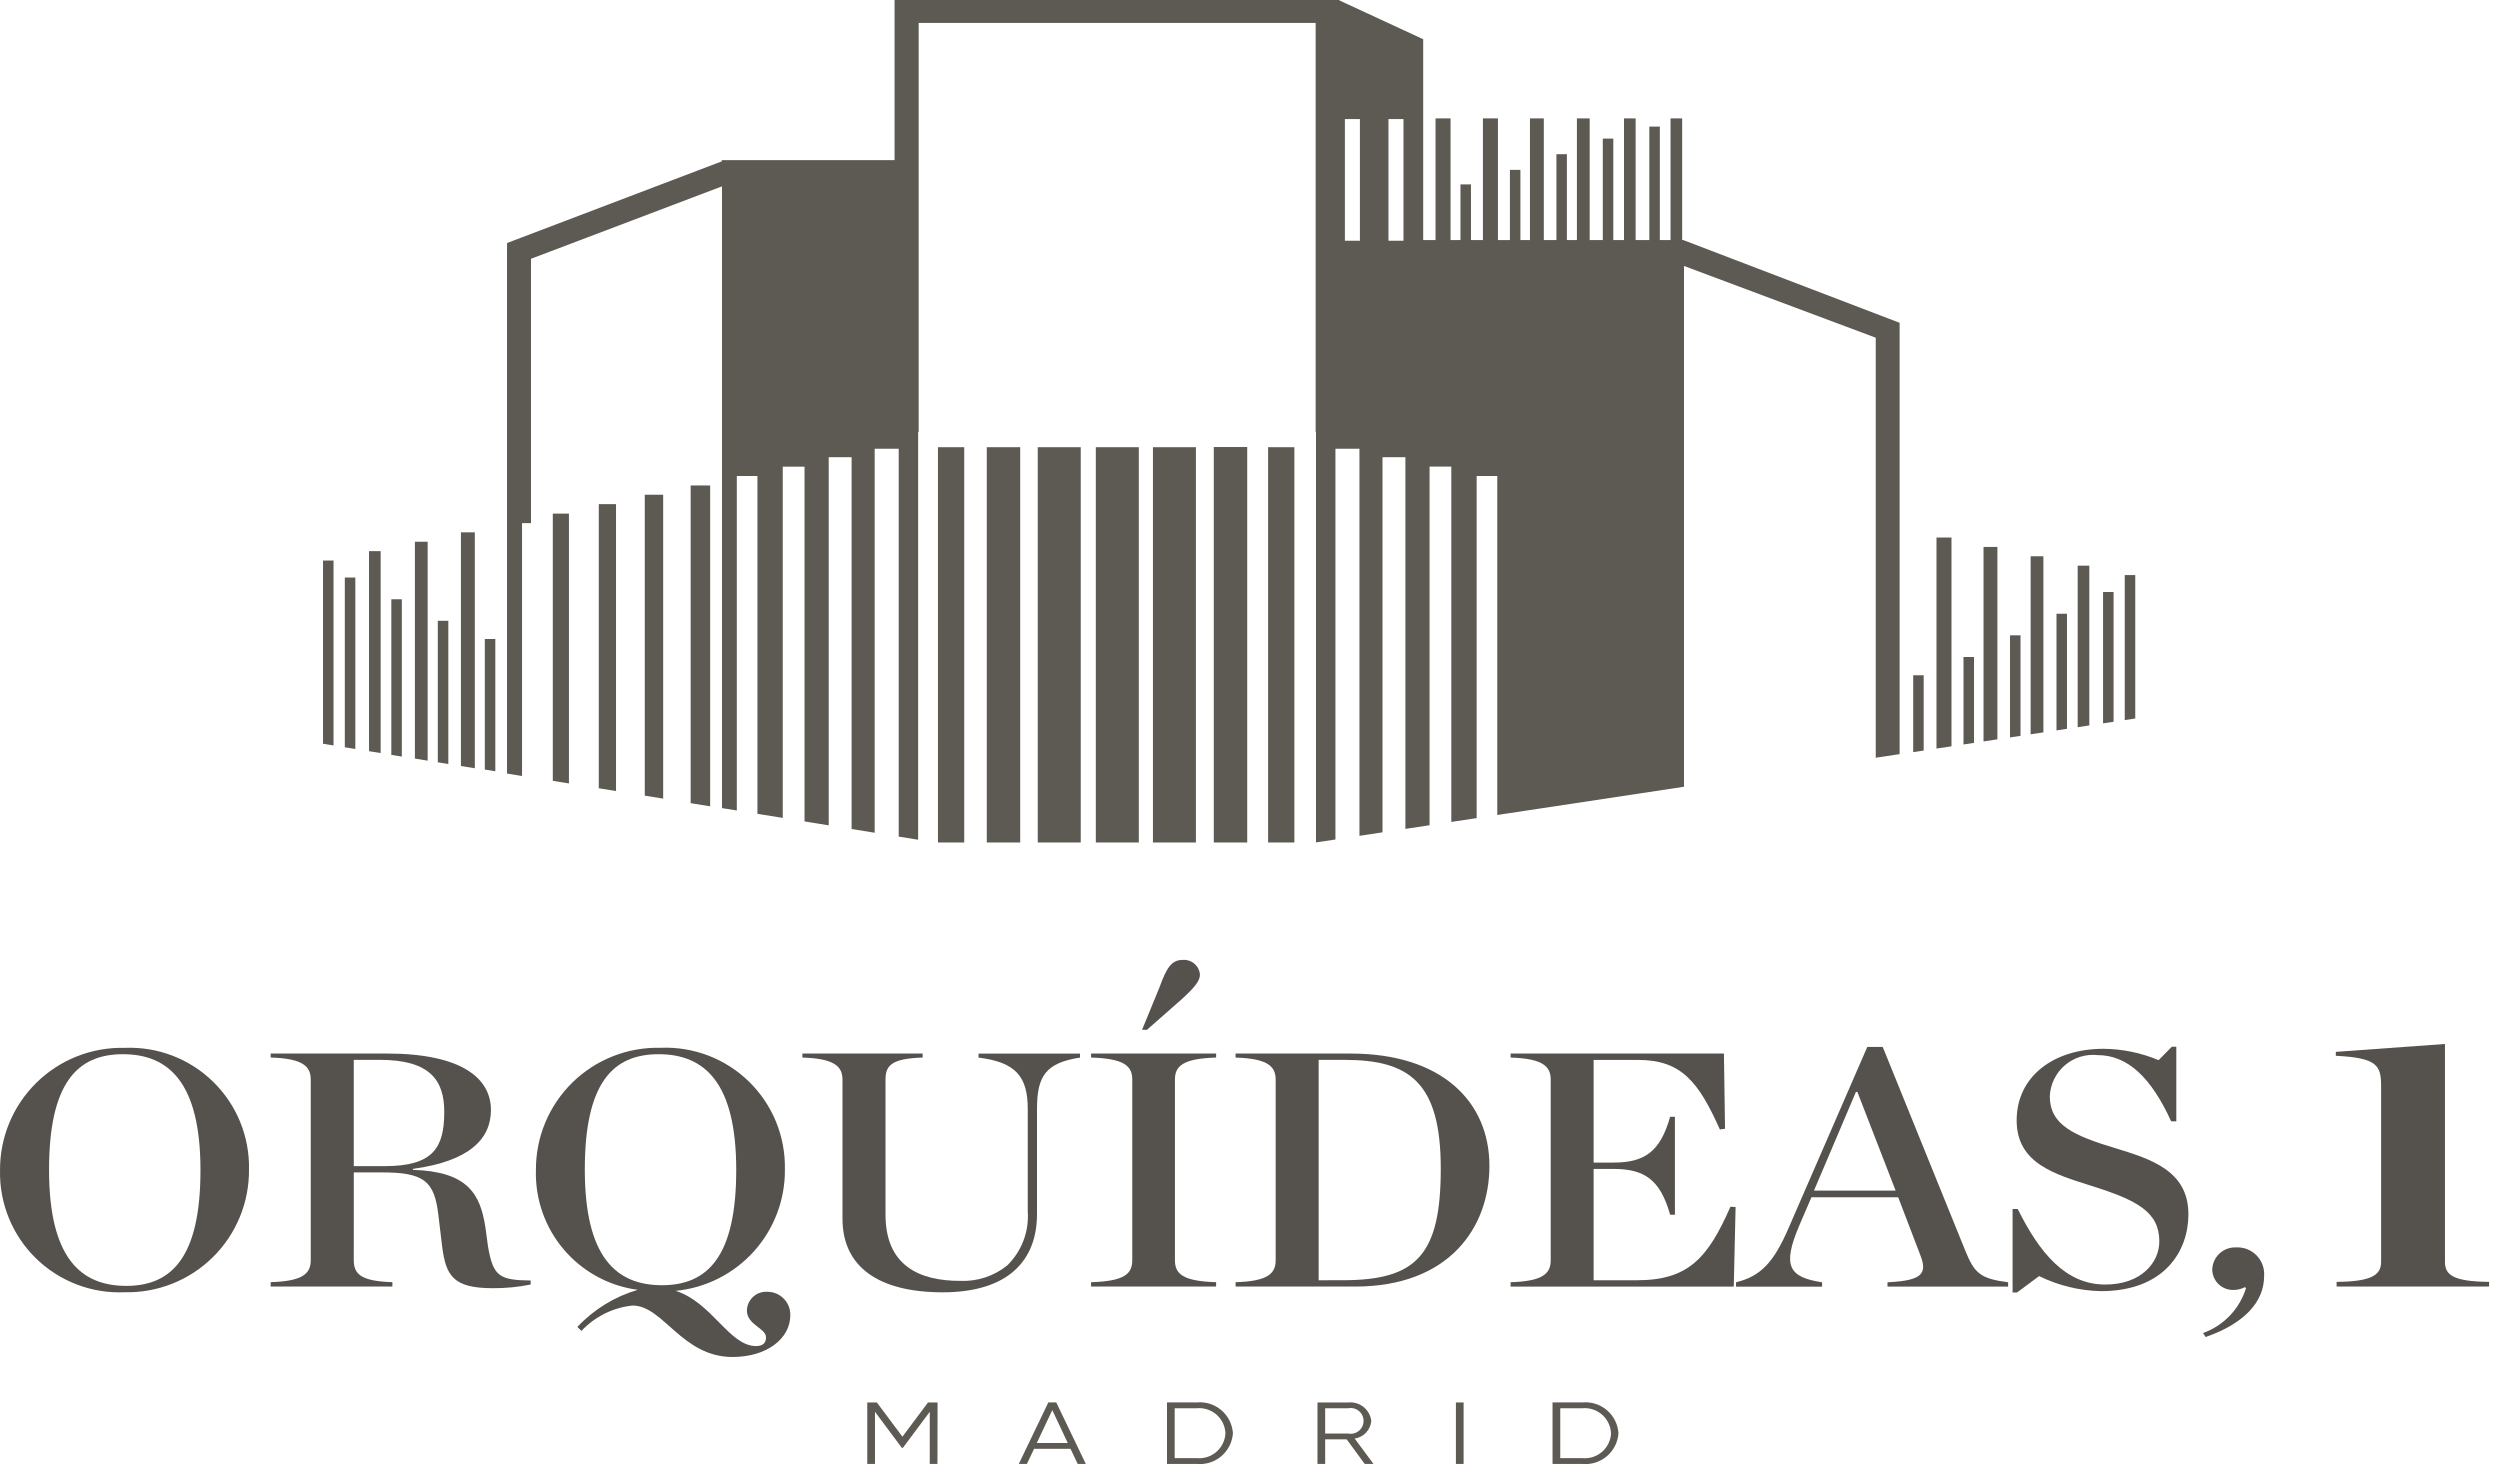 <svg width="181" height="106" viewBox="0 0 181 106" fill="none" xmlns="http://www.w3.org/2000/svg">
<path d="M0.002 84.748C-0.008 83.566 0.219 82.395 0.671 81.303C1.123 80.211 1.79 79.222 2.632 78.393C3.474 77.564 4.474 76.913 5.573 76.479C6.671 76.045 7.846 75.836 9.027 75.865C10.207 75.815 11.383 76.007 12.485 76.43C13.587 76.852 14.591 77.496 15.434 78.322C16.277 79.147 16.943 80.137 17.389 81.23C17.835 82.322 18.052 83.495 18.027 84.675C18.038 85.854 17.812 87.024 17.362 88.114C16.912 89.205 16.248 90.194 15.408 91.022C14.569 91.851 13.571 92.502 12.475 92.938C11.379 93.373 10.207 93.584 9.027 93.558C7.846 93.61 6.667 93.42 5.563 92.998C4.459 92.577 3.452 91.933 2.606 91.108C1.76 90.282 1.093 89.292 0.645 88.198C0.197 87.104 -0.022 85.93 0.002 84.748ZM14.514 84.723C14.514 78.382 12.223 76.325 8.896 76.325C5.595 76.325 3.551 78.406 3.551 84.699C3.551 91.041 5.819 93.098 9.142 93.098C12.435 93.098 14.514 91.016 14.514 84.723Z" fill="#55524D"/>
<path d="M25.613 91.232C25.613 92.274 26.172 92.756 28.409 92.829V93.143H19.596V92.829C21.912 92.756 22.498 92.223 22.498 91.232V78.162C22.498 77.19 21.912 76.636 19.596 76.564V76.275H27.983C33.468 76.275 35.544 78.089 35.544 80.365C35.544 82.446 34.001 84.069 29.899 84.625V84.698C33.84 84.819 34.772 86.416 35.144 88.861L35.331 90.239C35.703 92.393 36.129 92.683 38.42 92.709V92.999C37.517 93.182 36.598 93.271 35.677 93.265C32.802 93.265 32.276 92.369 32.004 90.187L31.738 87.96C31.445 85.516 30.726 84.882 27.638 84.882H25.615L25.613 91.232ZM27.85 84.429C31.414 84.429 32.164 83.05 32.164 80.484C32.164 78.186 31.1 76.733 27.504 76.733H25.613V84.429H27.85Z" fill="#55524D"/>
<path d="M54.741 97.456C55.274 97.456 55.46 97.189 55.46 96.826C55.46 96.149 54.075 95.93 54.075 94.882C54.08 94.693 54.122 94.508 54.2 94.336C54.279 94.165 54.391 94.011 54.531 93.884C54.67 93.757 54.834 93.66 55.012 93.599C55.19 93.537 55.379 93.513 55.567 93.526C55.788 93.526 56.006 93.571 56.209 93.657C56.412 93.743 56.595 93.868 56.749 94.026C56.903 94.184 57.024 94.371 57.104 94.576C57.184 94.781 57.223 95 57.218 95.22C57.218 96.939 55.488 98.246 53.039 98.246C49.363 98.246 48.033 94.521 45.797 94.521C44.381 94.668 43.067 95.321 42.095 96.361L41.802 96.069C42.994 94.8 44.504 93.872 46.175 93.383C44.092 93.108 42.185 92.069 40.822 90.469C39.46 88.869 38.74 86.82 38.8 84.719C38.793 83.539 39.022 82.37 39.475 81.281C39.928 80.192 40.595 79.205 41.437 78.378C42.279 77.552 43.279 76.903 44.376 76.471C45.474 76.038 46.647 75.831 47.826 75.86C49.003 75.81 50.178 76.001 51.279 76.422C52.379 76.843 53.382 77.485 54.225 78.308C55.068 79.131 55.734 80.118 56.181 81.208C56.629 82.298 56.848 83.468 56.826 84.646C56.852 86.839 56.053 88.961 54.589 90.593C53.124 92.224 51.1 93.246 48.918 93.457C51.573 94.308 52.797 97.456 54.741 97.456ZM53.303 84.7C53.303 78.382 51.012 76.325 47.685 76.325C44.384 76.325 42.34 78.382 42.34 84.675C42.34 91.017 44.608 93.05 47.931 93.05C51.226 93.043 53.303 90.993 53.303 84.7Z" fill="#55524D"/>
<path d="M60.996 88.233V78.164C60.996 77.192 60.384 76.638 58.094 76.567V76.277H66.8V76.567C64.533 76.638 64.111 77.147 64.111 78.164V87.943C64.111 91.598 66.507 92.736 69.517 92.736C70.748 92.79 71.957 92.394 72.918 91.622C73.438 91.116 73.84 90.503 74.097 89.826C74.355 89.149 74.461 88.423 74.409 87.7V80.294C74.409 77.923 73.531 76.906 70.845 76.569V76.279H78.194V76.569C75.692 76.956 75.079 77.923 75.079 80.294V87.895C75.079 91.283 72.974 93.564 68.236 93.564C63.632 93.558 60.996 91.742 60.996 88.233Z" fill="#55524D"/>
<path d="M78.994 92.831C81.424 92.758 81.976 92.226 81.976 91.234V78.164C81.976 77.192 81.417 76.638 78.994 76.567V76.277H88.047V76.567C85.618 76.638 85.065 77.195 85.065 78.164V91.234C85.065 92.226 85.624 92.758 88.047 92.831V93.146H78.994V92.831ZM83.946 71.484C84.451 70.104 84.798 69.498 85.624 69.498C85.776 69.485 85.93 69.502 86.075 69.549C86.221 69.596 86.356 69.671 86.472 69.77C86.589 69.869 86.684 69.99 86.754 70.126C86.823 70.263 86.865 70.411 86.876 70.564C86.876 71.05 86.423 71.555 85.491 72.402L83.042 74.556H82.687L83.946 71.484Z" fill="#55524D"/>
<path d="M89.455 92.832C91.771 92.76 92.358 92.227 92.358 91.235V78.165C92.358 77.193 91.771 76.639 89.455 76.568V76.278H97.791C104.395 76.278 107.834 79.764 107.834 84.409C107.834 88.888 104.905 93.147 98.115 93.147H89.462L89.455 92.832ZM97.256 92.687C102.582 92.687 104.312 90.824 104.312 84.602C104.312 78.309 101.996 76.735 97.335 76.735H95.471V92.69L97.256 92.687Z" fill="#55524D"/>
<path d="M109.369 92.832C111.685 92.76 112.272 92.227 112.272 91.235V78.165C112.272 77.193 111.685 76.639 109.369 76.568V76.278H124.813L124.892 81.724L124.519 81.772C122.976 78.335 121.75 76.738 118.581 76.738H115.379V84.17H116.817C119.027 84.17 120.199 83.42 120.917 80.854H121.264V87.945H120.917C120.198 85.38 119.027 84.63 116.817 84.63H115.379V92.69H118.521C122.247 92.69 123.659 91.07 125.284 87.365L125.657 87.39L125.524 93.15H109.369V92.832Z" fill="#55524D"/>
<path d="M137.43 86.684H131.146L130.241 88.79C129.042 91.645 129.494 92.468 131.919 92.839V93.153H125.688V92.839C127.445 92.403 128.404 91.459 129.522 88.844L135.191 75.799H136.309L142.273 90.515C142.939 92.16 143.337 92.572 145.388 92.837V93.152H136.655V92.837C139.186 92.718 139.558 92.207 139.025 90.853L137.43 86.684ZM137.243 86.198L134.475 79.058H134.368L131.333 86.198H137.243Z" fill="#55524D"/>
<path d="M145.711 87.531H146.083C147.681 90.751 149.571 93.001 152.42 93.001C155.03 93.001 156.335 91.404 156.335 89.878C156.335 87.748 154.738 86.901 151.437 85.861C148.774 85.014 146.006 84.241 146.006 81.116C146.006 77.922 148.695 75.933 152.289 75.933C153.661 75.944 155.017 76.224 156.282 76.756L157.241 75.784H157.565V81.183H157.192C155.734 77.988 154.024 76.39 151.866 76.39C151.441 76.345 151.011 76.387 150.603 76.514C150.194 76.642 149.816 76.851 149.492 77.13C149.168 77.409 148.904 77.751 148.717 78.136C148.53 78.521 148.424 78.94 148.405 79.367C148.405 81.448 150.135 82.223 153.196 83.143C155.726 83.917 158.441 84.763 158.441 87.912C158.441 90.573 156.711 93.479 152.104 93.479C150.552 93.446 149.026 93.073 147.632 92.389L146.035 93.575H145.711V87.531Z" fill="#55524D"/>
<path d="M159.502 96.511C160.239 96.247 160.905 95.813 161.446 95.246C161.986 94.679 162.387 93.994 162.617 93.244L162.51 93.196C162.272 93.323 162.007 93.389 161.737 93.39C161.538 93.4 161.338 93.37 161.151 93.302C160.963 93.234 160.791 93.128 160.644 92.993C160.498 92.857 160.38 92.693 160.298 92.511C160.216 92.329 160.171 92.132 160.166 91.932C160.17 91.714 160.218 91.498 160.306 91.298C160.394 91.098 160.521 90.917 160.68 90.766C160.838 90.616 161.025 90.498 161.229 90.42C161.434 90.342 161.652 90.305 161.87 90.312C162.147 90.295 162.424 90.337 162.682 90.436C162.941 90.535 163.176 90.688 163.37 90.885C163.565 91.083 163.715 91.32 163.81 91.58C163.905 91.84 163.942 92.118 163.921 92.394C163.921 94.258 162.482 95.831 159.687 96.8L159.502 96.511Z" fill="#55524D"/>
<path d="M169.17 92.809C171.762 92.783 172.393 92.291 172.393 91.351V78.67C172.393 77.139 172.136 76.595 169.113 76.439V76.154L177.015 75.584V91.351C177.015 92.286 177.556 92.778 180.209 92.809V93.146H169.17V92.809Z" fill="#55524D"/>
<path d="M67.872 105.99H67.315V102.213L65.371 104.821H65.292L63.348 102.213V105.99H62.791V101.537H63.483L65.336 104.017L67.189 101.537H67.88L67.872 105.99Z" fill="#5D5953"/>
<path d="M77.507 104.895H74.866L74.348 105.989H73.76L75.9 101.536H76.473L78.613 105.989H78.025L77.507 104.895ZM77.307 104.474L76.186 102.09L75.064 104.474H77.307Z" fill="#5D5953"/>
<path d="M89.264 103.763C89.242 104.083 89.156 104.396 89.012 104.682C88.867 104.969 88.666 105.223 88.421 105.431C88.177 105.639 87.893 105.795 87.586 105.891C87.28 105.986 86.958 106.02 86.638 105.989H84.49V101.536H86.638C86.958 101.505 87.28 101.538 87.587 101.634C87.893 101.73 88.177 101.886 88.422 102.094C88.667 102.302 88.868 102.556 89.012 102.843C89.157 103.13 89.242 103.443 89.264 103.763ZM88.723 103.763C88.711 103.505 88.646 103.253 88.534 103.021C88.421 102.789 88.262 102.582 88.067 102.413C87.872 102.245 87.645 102.117 87.4 102.039C87.154 101.96 86.895 101.932 86.638 101.957H85.047V105.569H86.638C86.895 105.594 87.154 105.566 87.4 105.488C87.645 105.409 87.872 105.282 88.067 105.113C88.262 104.944 88.421 104.737 88.534 104.505C88.646 104.273 88.711 104.021 88.723 103.763Z" fill="#5D5953"/>
<path d="M97.5 104.208H95.942V105.99H95.385V101.537H97.612C98.01 101.498 98.407 101.615 98.719 101.865C99.031 102.114 99.233 102.476 99.282 102.872C99.255 103.19 99.121 103.488 98.903 103.721C98.685 103.953 98.395 104.105 98.08 104.152L99.441 105.99H98.807L97.5 104.208ZM95.942 103.789H97.612C97.747 103.815 97.886 103.811 98.019 103.777C98.153 103.743 98.277 103.68 98.383 103.593C98.489 103.505 98.575 103.395 98.633 103.271C98.692 103.146 98.722 103.01 98.722 102.873C98.722 102.735 98.692 102.599 98.633 102.475C98.575 102.351 98.489 102.241 98.383 102.153C98.277 102.066 98.153 102.003 98.019 101.969C97.886 101.935 97.747 101.931 97.612 101.957H95.942V103.789Z" fill="#5D5953"/>
<path d="M105.965 101.537V105.99H105.408V101.537H105.965Z" fill="#5D5953"/>
<path d="M117.178 103.763C117.156 104.083 117.07 104.396 116.926 104.682C116.781 104.969 116.58 105.223 116.336 105.431C116.091 105.639 115.807 105.795 115.5 105.891C115.194 105.986 114.872 106.02 114.552 105.989H112.404V101.536H114.552C114.872 101.505 115.194 101.538 115.501 101.634C115.807 101.73 116.091 101.886 116.336 102.094C116.581 102.302 116.782 102.556 116.926 102.843C117.071 103.13 117.156 103.443 117.178 103.763ZM116.637 103.763C116.625 103.505 116.56 103.253 116.448 103.021C116.335 102.789 116.176 102.582 115.981 102.413C115.787 102.245 115.559 102.117 115.314 102.039C115.068 101.96 114.809 101.932 114.552 101.957H112.962V105.569H114.552C114.809 105.594 115.069 105.567 115.315 105.489C115.561 105.411 115.789 105.283 115.985 105.115C116.18 104.946 116.339 104.739 116.452 104.506C116.565 104.274 116.63 104.021 116.642 103.763H116.637Z" fill="#5D5953"/>
<path d="M69.81 32.378H67.908V60.996H69.81V32.378Z" fill="#5D5953"/>
<path d="M73.863 32.378H71.443V60.996H73.863V32.378Z" fill="#5D5953"/>
<path d="M90.299 32.365H87.879V60.996H90.299V32.365Z" fill="#5D5953"/>
<path d="M86.584 32.378H83.473V60.996H86.584V32.378Z" fill="#5D5953"/>
<path d="M82.45 32.378H79.338V60.996H82.45V32.378Z" fill="#5D5953"/>
<path d="M78.245 32.378H75.133V60.996H78.245V32.378Z" fill="#5D5953"/>
<path d="M93.712 32.378H91.811V60.996H93.712V32.378Z" fill="#5D5953"/>
<path d="M153.832 41.635V52.134L154.592 52.019V41.635H153.832Z" fill="#5D5953"/>
<path d="M150.424 52.648L151.266 52.52V40.952H150.424V52.648Z" fill="#5D5953"/>
<path d="M147.018 53.163L147.941 53.024V40.274H147.018V53.163Z" fill="#5D5953"/>
<path d="M143.607 53.68L144.612 53.527V39.597H143.607V53.68Z" fill="#5D5953"/>
<path d="M140.201 54.195L141.288 54.033V38.917H140.201V54.195Z" fill="#5D5953"/>
<path d="M142.158 53.9L142.918 53.785V47.569H142.158V53.9Z" fill="#5D5953"/>
<path d="M138.516 54.454L139.275 54.339V48.887H138.516V54.454Z" fill="#5D5953"/>
<path d="M145.525 53.39L146.285 53.275V46H145.525V53.39Z" fill="#5D5953"/>
<path d="M148.891 52.881L149.65 52.766V44.434H148.891V52.881Z" fill="#5D5953"/>
<path d="M152.262 52.371L153.023 52.256V42.861H152.262V52.371Z" fill="#5D5953"/>
<path d="M23.387 53.849L24.148 53.972V40.581H23.387V53.849Z" fill="#5D5953"/>
<path d="M26.717 54.386L27.559 54.522V39.901H26.717V54.386Z" fill="#5D5953"/>
<path d="M30.039 54.922L30.962 55.071V39.221H30.039V54.922Z" fill="#5D5953"/>
<path d="M33.371 55.459L34.377 55.621V38.542H33.371V55.459Z" fill="#5D5953"/>
<path d="M40.023 56.533L41.191 56.721V37.183H40.023V56.533Z" fill="#5D5953"/>
<path d="M43.352 57.07L44.6 57.272V36.501H43.352V57.07Z" fill="#5D5953"/>
<path d="M46.682 57.606L48.013 57.82V35.821H46.682V57.606Z" fill="#5D5953"/>
<path d="M50.004 58.149L51.416 58.378V35.148H50.004V58.149Z" fill="#5D5953"/>
<path d="M31.697 55.191L32.459 55.314V44.947H31.697V55.191Z" fill="#5D5953"/>
<path d="M28.332 54.655L29.093 54.776V43.389H28.332V54.655Z" fill="#5D5953"/>
<path d="M24.965 54.103L25.726 54.227V41.814H24.965V54.103Z" fill="#5D5953"/>
<path d="M35.1 55.716L35.861 55.839V46.264H35.1V55.716Z" fill="#5D5953"/>
<path d="M121.944 17.41L121.923 17.442V17.379H121.789V8.57H120.947V17.379H120.172V9.165H119.411V17.379H118.42V8.57H117.577V17.379H116.803V10.033H116.043V17.379H115.092V8.57H114.169V17.379H113.443V11.165H112.684V17.379H111.773V8.57H110.769V17.379H110.077V12.298H109.318V17.379H108.45V8.57H107.363V17.379H106.498V13.349H105.738V17.379H105.02V8.57H103.933V17.379H103.039V2.84L96.976 0.032V0H64.766V11.596H52.259V11.681L36.709 17.595V37.865V56.007L37.796 56.182V37.873H38.444V18.736L52.272 13.492V58.507L53.345 58.678V34.462H54.838V58.921L56.672 59.216V33.785H58.248V59.472L59.999 59.755V33.103H61.656V60.021L63.326 60.29V32.49H65.066V60.57L66.473 60.797V31.279H66.511V1.659H95.253V31.28H95.277V60.991L96.685 60.779V32.49H98.424V60.514L100.093 60.261V33.103H101.75V60.011L103.501 59.747V33.783H105.075V59.508L106.909 59.231V34.464H108.403V59.005L121.922 56.96V19.256L135.804 24.45V54.86L137.532 54.598V23.371L121.944 17.41ZM98.457 17.429H97.37V8.619H98.457V17.429ZM101.612 17.429H100.525V8.619H101.612V17.429Z" fill="#5D5953"/>
</svg>
